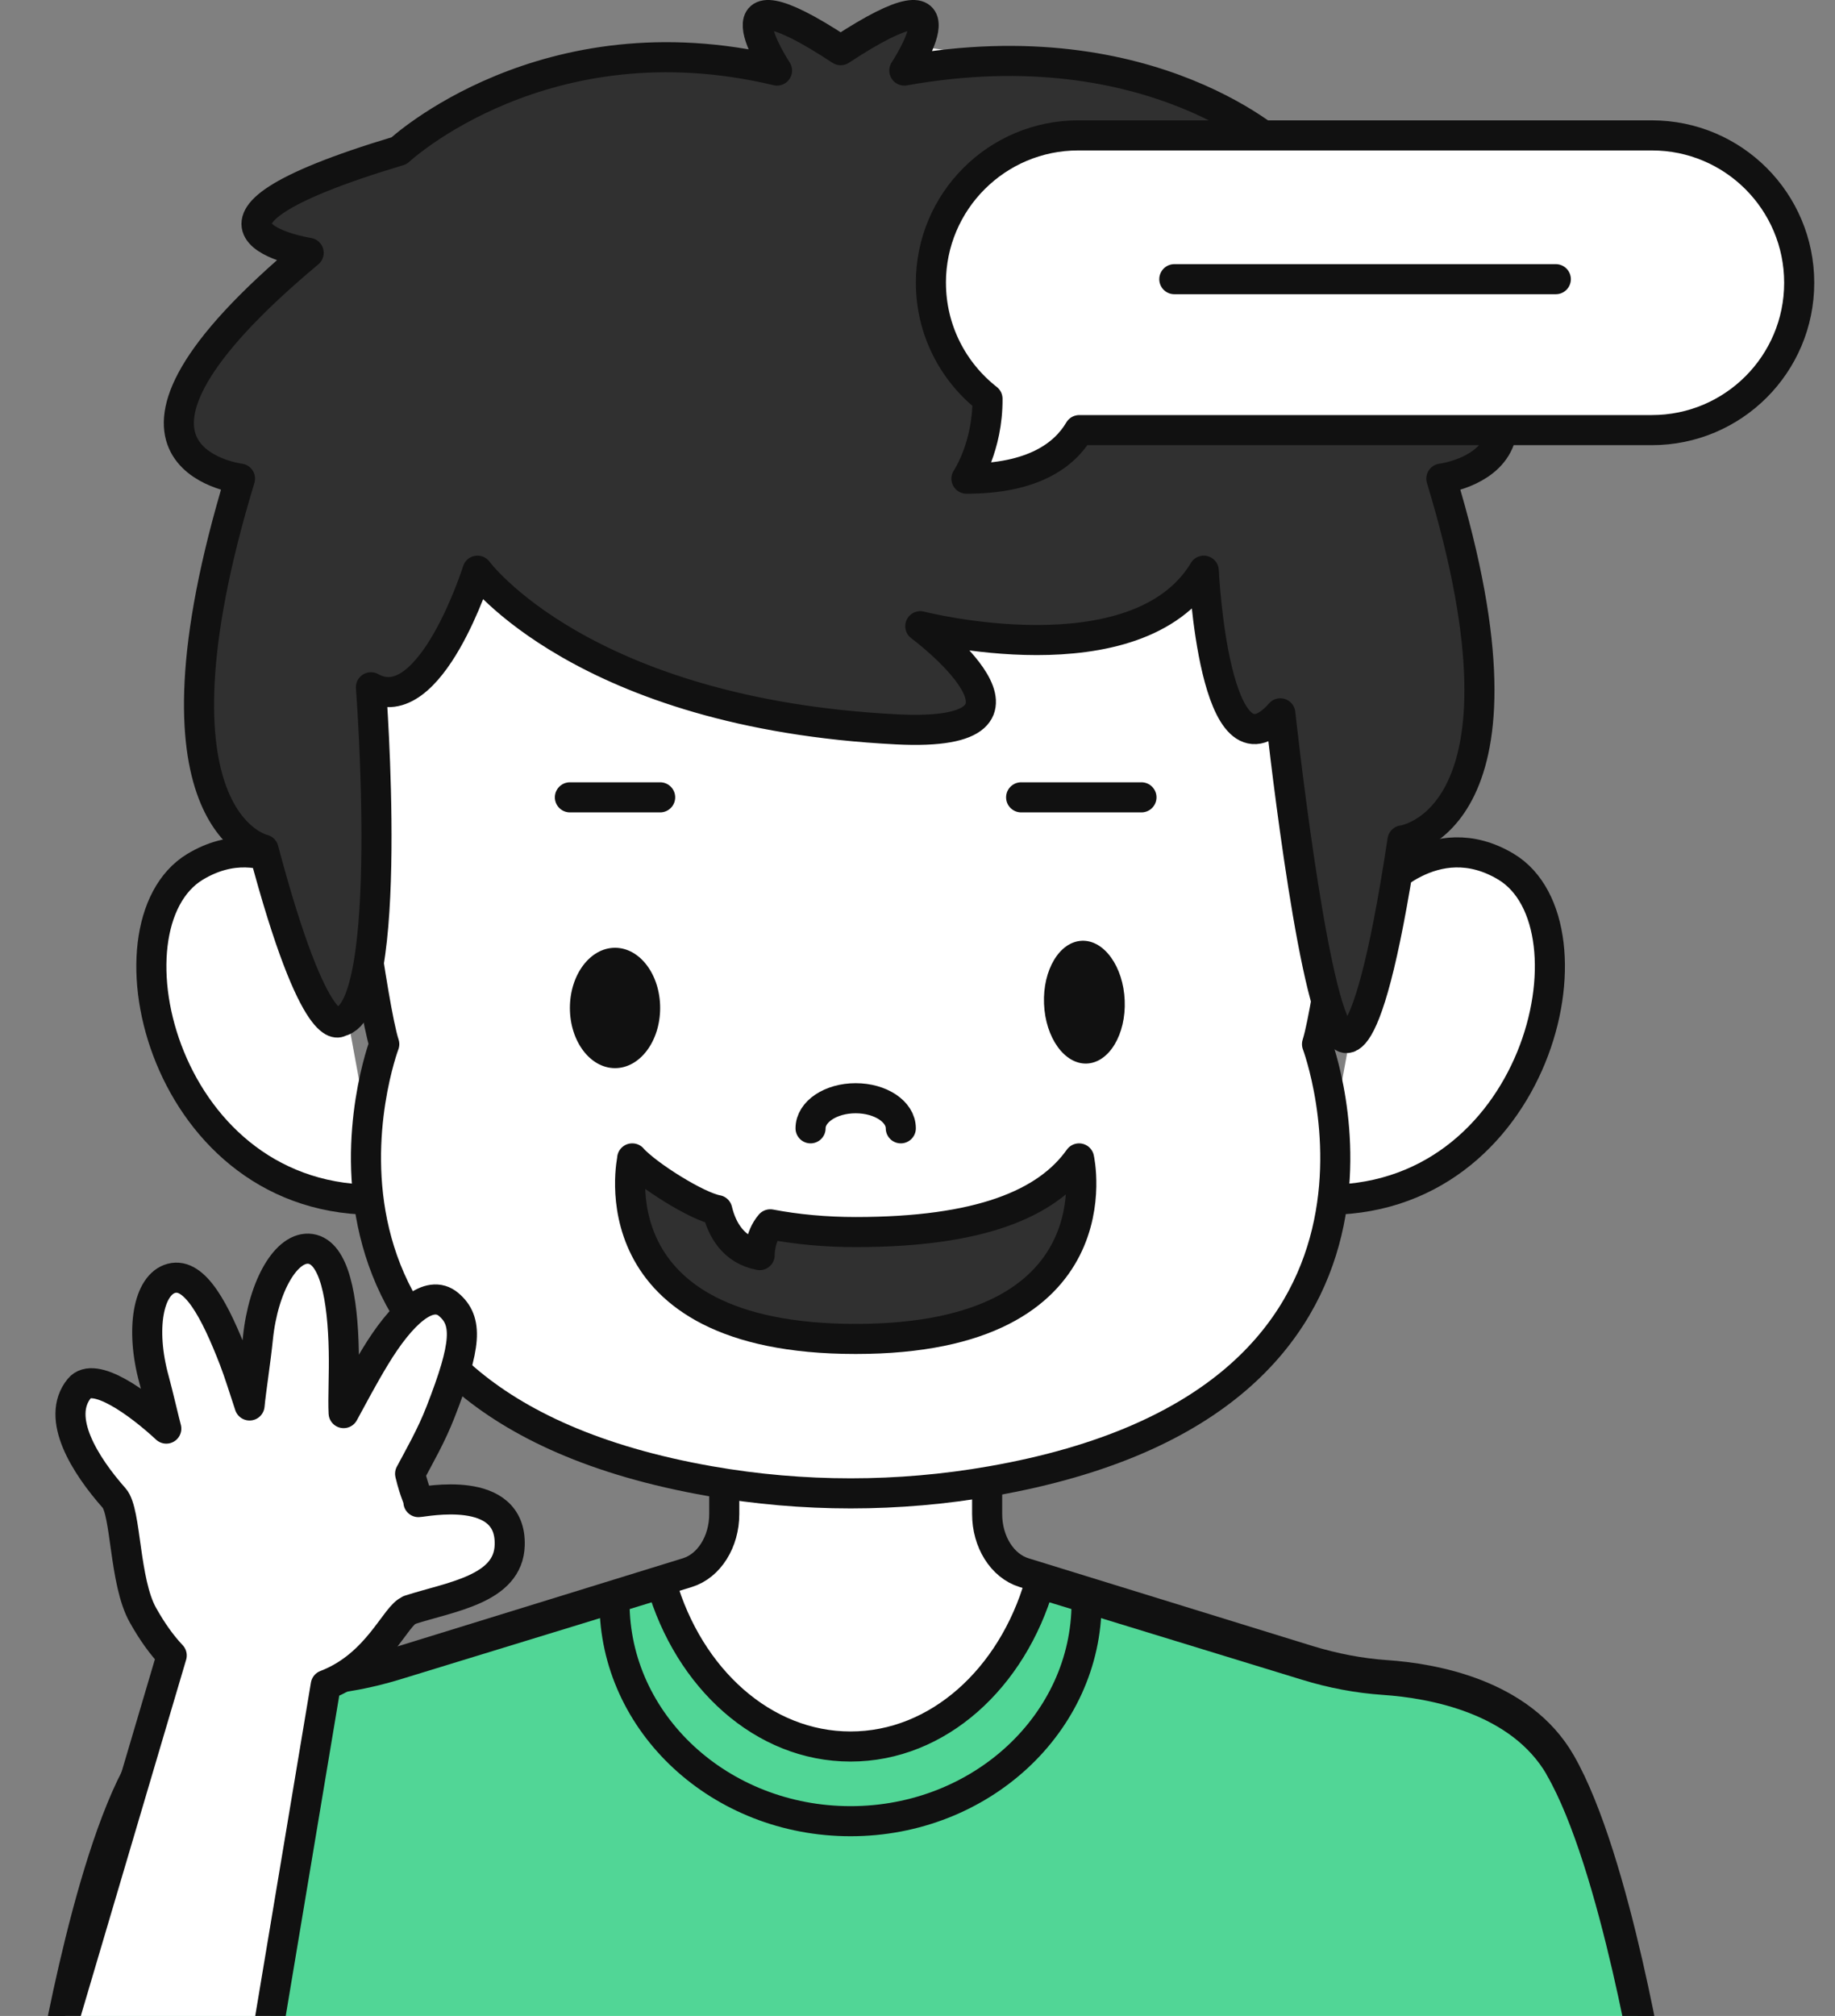 <svg width="61" height="67" viewBox="0 0 61 67" fill="none" xmlns="http://www.w3.org/2000/svg">
<rect x="0" y="0" width="61" height="67" fill="#808080" stroke="none"/>
<path d="M45.766 29.648C45.766 29.648 47.666 27.364 50.067 28.807C53.294 30.753 51.121 40.078 43.887 39.871" fill="white"/>
<path d="M45.766 29.648C45.766 29.648 47.666 27.364 50.067 28.807C53.294 30.753 51.121 40.078 43.887 39.871" stroke="#111111" stroke-linecap="round" stroke-linejoin="round"/>
<path d="M10.788 29.648C10.788 29.648 8.888 27.364 6.487 28.807C3.26 30.753 5.433 40.078 12.667 39.871" fill="white"/>
<path d="M10.788 29.648C10.788 29.648 8.888 27.364 6.487 28.807C3.26 30.753 5.433 40.078 12.667 39.871" stroke="#111111" stroke-linecap="round" stroke-linejoin="round"/>
<path d="M1.945 69.5C1.945 69.5 3.159 61.803 5.011 58.584C6.325 56.297 9.245 55.78 10.821 55.673C11.691 55.612 12.547 55.45 13.393 55.187L22.852 52.266C23.572 52.043 24.076 51.242 24.076 50.319V47.5H32.815V50.319C32.815 51.242 33.318 52.043 34.038 52.266L43.498 55.187C44.343 55.445 45.204 55.612 46.07 55.673C47.646 55.78 50.56 56.292 51.88 58.584C53.732 61.803 54.945 69.5 54.945 69.5" fill="white"/>
<path d="M1.945 69.5C1.945 69.5 3.159 61.803 5.011 58.584C6.325 56.297 9.245 55.78 10.821 55.673C11.691 55.612 12.547 55.45 13.393 55.187L22.852 52.266C23.572 52.043 24.076 51.242 24.076 50.319V47.5H32.815V50.319C32.815 51.242 33.318 52.043 34.038 52.266L43.498 55.187C44.343 55.445 45.204 55.612 46.07 55.673C47.646 55.78 50.56 56.292 51.88 58.584C53.732 61.803 54.945 69.5 54.945 69.5" stroke="#111111" stroke-linecap="round" stroke-linejoin="round"/>
<path d="M51.855 58.74C50.533 56.455 47.595 55.939 46.009 55.832C45.133 55.772 44.272 55.609 43.421 55.346L34.561 52.631C33.649 55.782 31.182 58.046 28.274 58.046C25.367 58.046 22.9 55.782 21.988 52.631L13.128 55.346C12.277 55.604 11.411 55.772 10.54 55.832C8.954 55.939 6.021 56.45 4.694 58.74C2.83 61.957 1.609 69.646 1.609 69.646H54.935C54.935 69.646 53.714 61.957 51.85 58.74H51.855Z" fill="#51D696" stroke="#111111" stroke-linecap="round" stroke-linejoin="round"/>
<path d="M36.121 53.258C36.121 57.27 32.606 60.528 28.274 60.528C23.943 60.528 20.428 57.275 20.428 53.258" stroke="#111111" stroke-linecap="round" stroke-linejoin="round"/>
<path d="M11.583 27.2C11.583 27.2 12.373 33.472 12.774 34.703C12.774 34.703 8.306 46.546 23.599 49.226C26.689 49.768 29.87 49.768 32.955 49.226C48.248 46.551 43.781 34.703 43.781 34.703C44.176 33.472 44.971 27.2 44.971 27.2" fill="white"/>
<path d="M11.583 27.2C11.583 27.2 12.373 33.472 12.774 34.703C12.774 34.703 8.306 46.546 23.599 49.226C26.689 49.768 29.87 49.768 32.955 49.226C48.248 46.551 43.781 34.703 43.781 34.703C44.176 33.472 44.971 27.2 44.971 27.2" stroke="#111111" stroke-linecap="round" stroke-linejoin="round"/>
<path d="M28.275 36.076C38.73 36.076 47.205 28.319 47.205 18.751C47.205 9.183 38.73 1.427 28.275 1.427C17.82 1.427 9.344 9.183 9.344 18.751C9.344 28.319 17.82 36.076 28.275 36.076Z" fill="white"/>
<path d="M40.016 18.967C40.016 18.967 40.36 26.204 42.561 23.708C42.561 23.708 43.561 32.944 44.491 34.267C44.491 34.267 45.349 36.373 46.622 27.931C46.622 27.931 51.384 27.327 47.914 15.907C47.914 15.907 53.752 15.189 45.632 8.403C45.632 8.403 50.737 7.147 42.627 5.01C42.627 5.01 38.355 0.864 30.062 2.345C30.062 2.345 32.476 -1.31 27.946 1.668C23.422 -1.31 25.83 2.345 25.83 2.345C18.104 0.5 13.266 5.01 13.266 5.01C4.797 7.547 10.261 8.403 10.261 8.403C2.135 15.189 7.978 15.907 7.978 15.907C4.509 27.327 8.761 28.234 8.761 28.234C10.493 34.753 11.306 33.954 11.306 33.954C13.16 33.585 12.331 22.842 12.331 22.842C14.306 23.949 15.872 18.967 15.872 18.967C15.872 18.967 19.361 23.713 29.815 24.241C35.607 24.533 30.593 20.812 30.593 20.812C30.593 20.812 37.779 22.652 40.016 18.972V18.967Z" fill="#303030" stroke="#111111" stroke-linecap="round" stroke-linejoin="round"/>
<path d="M20.445 35.5C21.274 35.5 21.945 34.605 21.945 33.5C21.945 32.395 21.274 31.5 20.445 31.5C19.617 31.5 18.945 32.395 18.945 33.5C18.945 34.605 19.617 35.5 20.445 35.5Z" fill="#111111"/>
<path d="M36.129 35.347C36.87 35.317 37.434 34.379 37.388 33.253C37.343 32.126 36.705 31.237 35.965 31.267C35.224 31.297 34.66 32.234 34.706 33.361C34.751 34.488 35.388 35.377 36.129 35.347Z" fill="#111111"/>
<path d="M18.945 26.5C18.945 26.5 19.164 26.5 20.424 26.5C21.684 26.5 21.945 26.5 21.945 26.5" stroke="#111111" stroke-linecap="round" stroke-linejoin="round"/>
<path d="M33.945 26.5C33.945 26.5 34.237 26.5 35.917 26.5C37.597 26.5 37.945 26.5 37.945 26.5" stroke="#111111" stroke-linecap="round" stroke-linejoin="round"/>
<path d="M21.015 38.5C21.543 39.074 23.186 40.102 23.844 40.218C23.999 40.863 24.378 41.548 25.253 41.714C25.253 41.714 25.238 41.12 25.606 40.691C26.481 40.858 27.44 40.948 28.445 40.948C32.549 40.948 34.793 40.021 35.871 38.5C35.871 38.5 37.218 44.5 28.445 44.5C19.672 44.5 21.02 38.5 21.02 38.5H21.015Z" fill="#303030" stroke="#111111" stroke-linecap="round" stroke-linejoin="round"/>
<path d="M26.945 37.5C26.945 36.947 27.615 36.5 28.445 36.5C29.275 36.5 29.945 36.947 29.945 37.5" stroke="#111111" stroke-linecap="round" stroke-linejoin="round"/>
<path d="M13.612 53.508C14.981 53.065 16.903 52.826 16.944 51.354C17.006 49.307 14.12 49.918 13.91 49.923C13.92 49.796 13.797 49.669 13.633 48.981C13.93 48.421 14.34 47.714 14.648 46.919C15.514 44.7 15.56 43.9 14.914 43.355C14.268 42.811 13.341 43.656 12.469 45.097C12.064 45.764 11.721 46.42 11.423 46.965C11.398 46.477 11.444 45.657 11.428 44.908C11.393 43.136 11.116 41.629 10.326 41.507C9.537 41.39 8.753 42.719 8.573 44.481C8.501 45.204 8.342 46.212 8.296 46.711C8.107 46.145 7.963 45.662 7.779 45.183C7.153 43.564 6.477 42.281 5.702 42.485C4.928 42.688 4.657 44.17 5.123 45.86C5.241 46.283 5.472 47.286 5.528 47.48C4.621 46.639 3.129 45.545 2.637 46.145C1.832 47.128 2.832 48.702 3.796 49.791C4.2 50.249 4.124 52.561 4.749 53.676C5.062 54.236 5.38 54.674 5.708 55.02L0.945 71.124L7.738 74.5L10.829 56.003C12.572 55.336 13.151 53.661 13.617 53.513L13.612 53.508Z" fill="white" stroke="#111111" stroke-linecap="round" stroke-linejoin="round"/>
<path d="M30.945 9.398C30.945 6.693 33.138 4.5 35.843 4.5H54.913C57.618 4.5 59.81 6.693 59.81 9.398C59.81 12.103 57.618 14.295 54.913 14.295H35.877C35.386 15.127 34.336 15.909 32.127 15.909C32.127 15.909 32.838 14.86 32.827 13.254C31.682 12.358 30.946 10.964 30.946 9.398H30.945Z" fill="white" stroke="#111111" stroke-linecap="round" stroke-linejoin="round"/>
<path d="M51.719 9.279H39.037" stroke="#111111" stroke-linecap="round" stroke-linejoin="round"/>
</svg>
